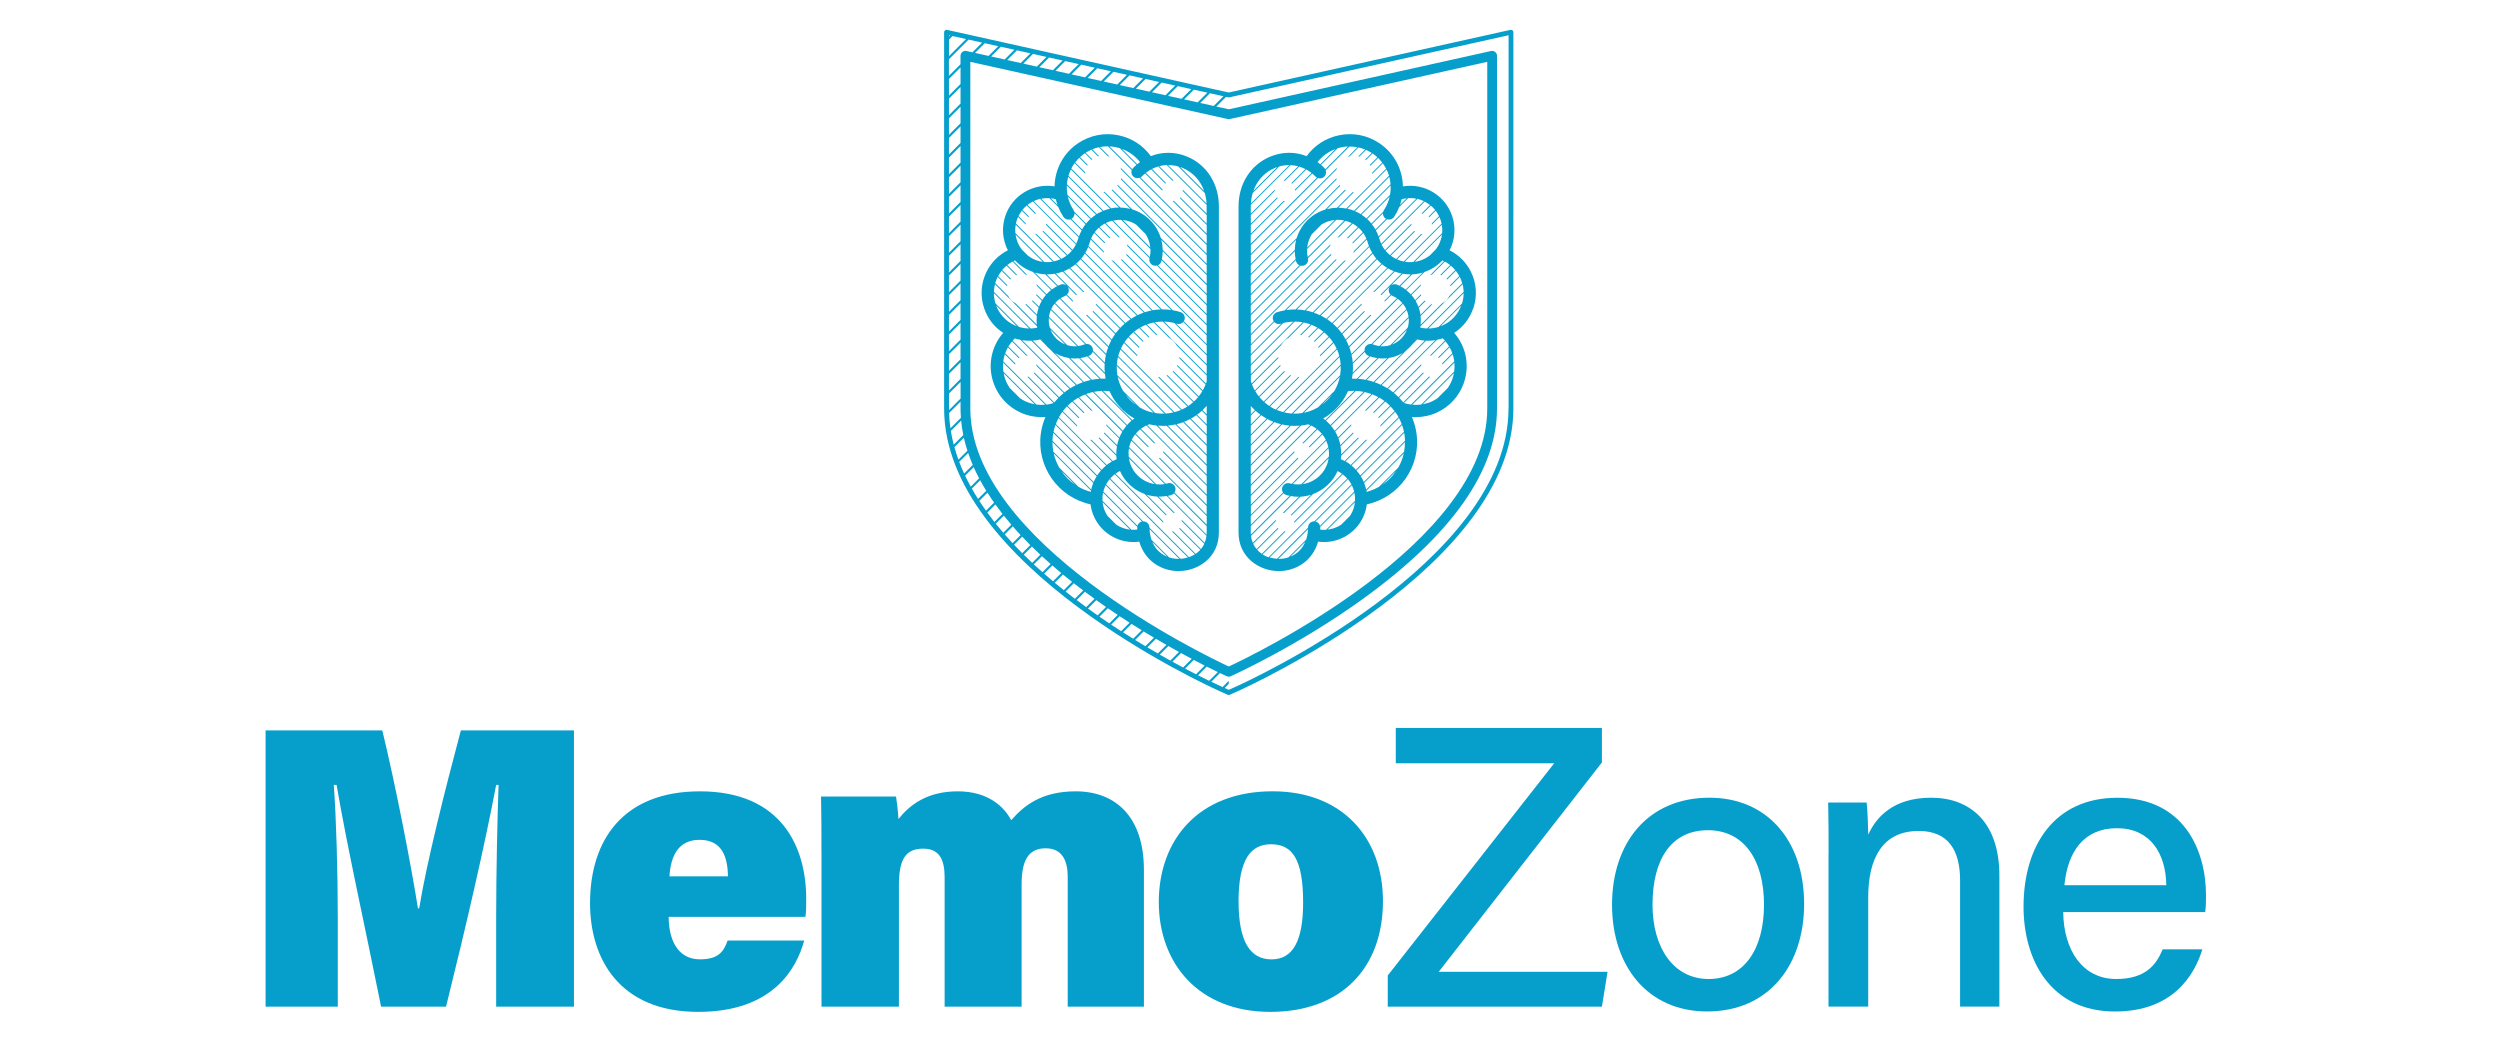 <?xml version="1.0" encoding="UTF-8"?>
<svg id="Camada_1" data-name="Camada 1" xmlns="http://www.w3.org/2000/svg" viewBox="0 0 600 250">
  <defs>
    <style>
      .cls-1 {
        fill: #069fcc;
      }
    </style>
  </defs>
  <g>
    <path class="cls-1" d="M362.99,7.28c-.14-.11-.32-.15-.49-.11l-67.6,15.03-67.6-15.03c-.17-.04-.35,0-.49.11-.14.11-.22.28-.22.46v90.31c0,37.78,63.52,66.66,66.22,67.87l1.85.83c.08.03.16.05.24.05s.16-.02.24-.05l1.85-.83c2.7-1.21,66.22-30.09,66.22-67.87V7.73c0-.18-.08-.35-.22-.46ZM294.65,28.57c.17.04.34.04.51,0l61.78-13.73v83.21c0,32.17-56.22,59.21-62.03,61.91-5.81-2.7-62.03-29.75-62.03-61.91V14.84l61.78,13.73ZM249.68,133.13l-1.95,1.95c-.68-.64-1.36-1.3-2.02-1.96l1.94-1.94c.66.65,1.33,1.3,2.03,1.95ZM250.06,133.49c.68.62,1.38,1.25,2.09,1.88l-1.96,1.96c-.7-.62-1.4-1.25-2.08-1.89l1.95-1.95ZM252.55,135.71c.7.61,1.41,1.22,2.15,1.83l-1.97,1.97c-.72-.61-1.43-1.21-2.14-1.84l1.96-1.96ZM255.1,137.88c.72.59,1.45,1.18,2.2,1.77l-1.98,1.99c-.73-.59-1.46-1.18-2.19-1.79l1.97-1.97ZM257.72,139.98c.74.58,1.48,1.15,2.25,1.73l-2,2c-.75-.57-1.49-1.15-2.23-1.74l1.98-1.99ZM260.39,142.03c.73.55,1.47,1.1,2.23,1.64.02.01.04.03.06.04l-2,2c-.76-.56-1.52-1.12-2.28-1.7l2-2ZM263.11,144.03c.78.56,1.56,1.11,2.33,1.65l-2.01,2.01c-.77-.54-1.55-1.09-2.32-1.65l2.01-2.01ZM265.88,145.98c.79.55,1.59,1.08,2.37,1.6l-2.02,2.03c-.78-.53-1.57-1.06-2.36-1.61l2.02-2.02ZM268.7,147.88c.81.53,1.61,1.05,2.41,1.57l-2.03,2.03c-.8-.51-1.6-1.04-2.4-1.57l2.03-2.03ZM271.56,149.73c.82.52,1.64,1.03,2.45,1.53l-2.04,2.04c-.8-.5-1.62-1.01-2.44-1.54l2.04-2.04ZM274.47,151.55c.84.51,1.67,1.01,2.48,1.49l-2.05,2.05c-.81-.49-1.64-.98-2.47-1.5l2.04-2.05ZM277.42,153.31c.86.51,1.7.99,2.52,1.46l-2.06,2.06c-.82-.47-1.66-.96-2.51-1.47l2.06-2.05ZM280.41,155.04c.88.5,1.73.98,2.55,1.43l-2.07,2.07c-.82-.45-1.67-.93-2.55-1.43l2.06-2.06ZM283.44,156.73c.9.49,1.77.96,2.58,1.39l-2.07,2.08c-.82-.44-1.68-.9-2.58-1.4l2.07-2.07ZM286.51,158.38c.95.5,1.82.95,2.62,1.36l-2.08,2.08c-.81-.41-1.69-.87-2.62-1.36l2.07-2.08ZM289.62,159.99c1.04.52,1.94.97,2.66,1.31l-2.09,2.09c-.77-.37-1.66-.82-2.66-1.32l2.08-2.08ZM227.76,98.04v-3.6l2.78-2.78v3.98l-2.77,2.77c0-.12,0-.24,0-.37ZM232.47,9.51l3.25.72-2.33,2.33-1.44-.32c-.35-.08-.71,0-.99.23-.27.22-.44.56-.44.91v2.04l-2.78,2.78v-3.98l4.71-4.71ZM227.76,13.48v-3.98l.85-.85,3.25.72-4.11,4.11ZM284.19,23.85l2.33-2.33,3.25.72-2.33,2.33-3.25-.72ZM283.58,23.72l-3.25-.72,2.33-2.33,3.25.72-2.33,2.33ZM279.72,22.86l-3.25-.72,2.33-2.33,3.25.72-2.33,2.33ZM275.86,22l-3.25-.72,2.33-2.33,3.25.72-2.33,2.33ZM272,21.14l-3.25-.72,2.33-2.33,3.25.72-2.33,2.33ZM268.14,20.28l-3.25-.72,2.33-2.33,3.25.72-2.33,2.33ZM264.28,19.43l-3.25-.72,2.33-2.33,3.25.72-2.33,2.33ZM260.42,18.57l-3.25-.72,2.33-2.33,3.25.72-2.33,2.33ZM256.56,17.71l-3.25-.72,2.33-2.33,3.25.72-2.33,2.33ZM252.7,16.85l-3.25-.72,2.33-2.33,3.25.72-2.33,2.33ZM248.84,15.99l-3.25-.72,2.33-2.33,3.25.72-2.33,2.33ZM244.98,15.13l-3.25-.72,2.33-2.33,3.25.72-2.33,2.33ZM241.12,14.27l-3.25-.72,2.33-2.33,3.25.72-2.33,2.33ZM237.26,13.42l-3.25-.72,2.33-2.33,3.25.72-2.33,2.33ZM230.53,16.17v3.98l-2.78,2.78v-3.98l2.78-2.78ZM230.53,20.88v3.98l-2.78,2.78v-3.98l2.78-2.78ZM230.53,25.6v3.98l-2.78,2.78v-3.98l2.78-2.78ZM230.53,30.32v3.98l-2.78,2.78v-3.98l2.78-2.78ZM230.53,35.04v3.98l-2.78,2.78v-3.98l2.78-2.78ZM230.53,39.76v3.98l-2.78,2.78v-3.98l2.78-2.78ZM230.53,44.48v3.98l-2.78,2.78v-3.98l2.78-2.78ZM230.53,49.2v3.98l-2.78,2.78v-3.98l2.78-2.78ZM230.53,53.92v3.97l-2.78,2.78v-3.98l2.78-2.78ZM230.53,58.63v3.98l-2.78,2.78v-3.98l2.78-2.78ZM230.53,63.35v3.98l-2.78,2.78v-3.98l2.78-2.78ZM230.53,68.07v3.98l-2.78,2.77v-3.98l2.78-2.78ZM230.53,72.79v3.98l-2.78,2.78v-3.98l2.78-2.78ZM230.53,77.51v3.98l-2.78,2.78v-3.98l2.78-2.78ZM230.53,82.23v3.98l-2.78,2.78v-3.98l2.78-2.78ZM230.53,86.95v3.98l-2.78,2.78v-3.98l2.78-2.77ZM230.53,96.38v1.66c0,.74.04,1.49.09,2.23l-2.52,2.52c-.17-1.21-.28-2.43-.32-3.66l2.75-2.75ZM230.67,100.96c.11,1.15.29,2.3.52,3.45l-2.3,2.3c-.28-1.09-.51-2.18-.69-3.29l2.47-2.47ZM231.32,105.04c.23,1.04.52,2.08.86,3.12l-2.16,2.16c-.36-.99-.68-2-.96-3.01l2.26-2.27ZM232.36,108.71c.32.96.69,1.92,1.1,2.87l-2.07,2.07c-.43-.93-.82-1.86-1.18-2.8l2.14-2.14ZM233.68,112.11c.4.89.83,1.78,1.3,2.68l-2,2.01c-.48-.87-.93-1.75-1.35-2.63l2.05-2.05ZM235.25,115.27c.45.84.93,1.68,1.45,2.52l-1.97,1.96c-.52-.82-1.02-1.65-1.49-2.49l2-2ZM236.99,118.24c.5.8,1.03,1.59,1.59,2.39l-1.94,1.94c-.56-.78-1.09-1.58-1.6-2.37l1.96-1.97ZM238.89,121.06c.54.76,1.11,1.52,1.7,2.28l-1.93,1.93c-.59-.75-1.16-1.5-1.71-2.26l1.94-1.94ZM240.92,123.75c.58.72,1.18,1.45,1.8,2.18l-1.93,1.93c-.62-.72-1.22-1.44-1.81-2.17l1.93-1.93ZM243.06,126.33c.6.7,1.24,1.39,1.89,2.09l-1.93,1.93c-.64-.69-1.27-1.38-1.89-2.09l1.93-1.93ZM288.05,24.71l2.33-2.33,3.25.72-2.33,2.33-3.25-.72ZM228,8.51l-.25.25v-.3l.25.05ZM243.38,130.73l1.93-1.93c.64.67,1.29,1.34,1.96,2.02l-1.94,1.94c-.66-.66-1.31-1.34-1.96-2.02ZM362.04,98.04c0,37.03-62.86,65.6-65.53,66.8l-1.61.72-.98-.44.98-.98v-.74l-1.49,1.49-.12-.06c-.27-.12-1.19-.54-2.59-1.21l2.09-2.09c1.03.49,1.61.75,1.64.77.15.07.32.1.48.1s.33-.03.48-.1c.16-.07,16.09-7.26,31.81-18.63,21.29-15.41,32.08-30.76,32.08-45.64V13.38c0-.36-.16-.69-.44-.91-.28-.22-.64-.31-.98-.23l-62.94,13.99-2.99-.66,2.33-2.33.53.12c.08.02.17.02.25,0l67.02-14.9v89.58Z"/>
    <g>
      <path class="cls-1" d="M353.59,74.03c.99-2.9.8-6.01-.55-8.76-1.11-2.28-2.91-4.08-5.14-5.2,1.29-2.52,1.53-5.4.66-8.1-1.63-5.08-6.75-8.09-11.86-7.24-.08-4.05-2.08-8-5.71-10.4-2.84-1.89-6.25-2.55-9.6-1.87-3.16.64-5.91,2.41-7.8,5.01-2.73-1.08-5.79-1.08-8.66.09-4.74,1.94-7.68,6.52-7.68,11.95v78.31c0,5.93,4.93,9.19,9.56,9.24.04,0,.08,0,.11,0,3.88,0,8.03-2.23,9.43-7.07.48.07.95.1,1.42.1,4.5,0,8.65-2.96,9.95-7.49.15-.52.25-1.04.32-1.56,7.76-1.65,13.04-9.07,11.92-17.05-.2-1.38-.58-2.69-1.1-3.92.31.02.62.04.93.04,1.74,0,3.47-.37,5.1-1.12,2.96-1.37,5.22-3.8,6.35-6.86,1.57-4.25.69-8.9-2.23-12.24,2.12-1.39,3.72-3.42,4.55-5.86ZM351.27,70.04l-8.79,8.79c-.54-.02-1.08-.08-1.61-.2.02-.11.03-.22.05-.33l10.1-10.1c.15.6.24,1.22.26,1.84ZM333.72,97.54c.34.35.67.73.97,1.12l-3.38,3.38h0c0,.11,0,.22-.02.33l3.54-3.54c.3.41.57.83.82,1.28l-11.47,11.47c-.39-.31-.81-.59-1.25-.84l5.2-5.2c-.11,0-.22.02-.33.02h0l-5.08,5.08c-.29-.16-.6-.31-.91-.44.04-.27.06-.54.07-.82l4.24-4.24c-.07-.04-.13-.08-.2-.12l-4.04,4.04c.01-.66-.04-1.31-.15-1.95l3.13-3.13c-.04-.06-.08-.13-.12-.19l-3.05,3.05c-.11-.56-.27-1.1-.46-1.63l3.06-3.06s0-.07,0-.11c0-.07,0-.14.01-.22l-3.16,3.16c-.2-.49-.43-.96-.69-1.4l8.93-8.93c.49.19.96.42,1.42.67l-3.22,3.22c.07,0,.14-.01.22-.01.04,0,.07,0,.11,0l3.11-3.11c.44.25.86.53,1.26.83l-2.73,2.73c.07.04.13.08.2.12l2.72-2.72c.39.3.76.63,1.11.98l-2.8,2.8c.04.06.08.13.12.2l2.84-2.84ZM312.31,116.22c-.66.07-1.35.06-2.03-.06l8.57-8.57c.11.66.14,1.34.07,2.02l-6.61,6.61ZM318.87,109.98c-.05.29-.1.58-.18.88-.81,2.89-3.23,4.89-6.01,5.32l6.2-6.2ZM318.25,100.97l7.15-7.15c.64.03,1.26.1,1.87.22l-7.97,7.97c-.33-.37-.68-.72-1.05-1.04ZM332.14,50.43c-.08.12-.13.25-.17.38l-2.84,2.84c-.31-.38-.64-.75-1.01-1.08l5.41-5.41c-.26,1.13-.71,2.24-1.39,3.27ZM332.67,52.52l-2.56,2.56c-.25-.44-.53-.86-.84-1.26l2.63-2.63c-.01.49.21.98.65,1.27.04.02.07.04.11.06ZM329.33,60.67l-14.27,14.27c-.54-.18-1.1-.32-1.66-.43l15.23-15.23c.2.48.44.95.7,1.39ZM329.45,60.87c.27.43.55.84.87,1.22l-13.55,13.55c-.48-.23-.98-.44-1.48-.61l14.15-14.15ZM330.48,62.25c.33.37.68.71,1.06,1.04l-13.21,13.21c-.43-.28-.88-.53-1.33-.76l13.49-13.49ZM331.7,63.43c.38.32.8.6,1.23.86l-13.22,13.22c-.38-.32-.78-.62-1.2-.9l13.19-13.19ZM333.13,64.41c.15.09.3.18.46.27.31.16.63.3.94.42l-4.96,4.96h.01c.1,0,.19,0,.29.01l4.89-4.89c.53.2,1.08.35,1.63.46l-5.04,5.04c.06.05.11.1.17.15l2.05-2.06c-.08.1-.14.21-.19.33-.23.57-.07,1.21.35,1.61l-1.44,1.44c.02.08.04.17.05.26l1.55-1.56c.09.06.18.12.29.16.39.16.75.35,1.08.57l-11.52,11.52c-.19-.5-.42-.98-.66-1.43l6.06-6.06c-.09-.01-.18-.03-.26-.05l-5.91,5.91c-.25-.45-.51-.88-.8-1.29l5.39-5.39c-.05-.05-.1-.11-.15-.17l-5.38,5.37c-.29-.4-.61-.79-.94-1.15l5.7-5.7c0-.09-.01-.19-.01-.29,0,0,0,0,0-.01l-5.84,5.84c-.34-.36-.69-.7-1.07-1.03l13.25-13.25ZM341.45,65.42l-4.08,4.08c-.4-.3-.83-.57-1.28-.81l2.84-2.84c.84-.04,1.69-.18,2.52-.42ZM339.52,62.84l6.55-6.55c-.12.84-.37,1.67-.77,2.45-.21.4-.45.78-.72,1.13l-1.47,1.47c-.69.52-1.46.93-2.31,1.21-.42.14-.85.23-1.28.29ZM340.16,81.47c.6.14,1.21.24,1.81.28l-10.59,10.59c-.48-.23-.98-.43-1.49-.61l7.78-7.78c.48-.39.92-.83,1.31-1.31l1.16-1.17ZM339.7,81.61c.04-.07.09-.14.13-.22.02,0,.04,0,.07.01l-.2.2ZM324.68,87.31l2.87-2.87c.13.41.42.76.85.93.08.03.16.05.23.08l-3.97,3.98c.06-.7.07-1.41.03-2.12ZM328.87,85.54c.55.19,1.12.33,1.69.41l-4.95,4.95c-.38-.02-.76-.03-1.14-.02.07-.36.12-.73.16-1.1l4.24-4.24ZM330.83,85.98c.34.04.68.06,1.02.06.36,0,.72-.03,1.09-.07l-5.18,5.18c-.61-.12-1.23-.2-1.85-.24l4.93-4.93ZM333.3,85.92c.73-.12,1.44-.31,2.14-.61.41-.17.79-.38,1.16-.6l-6.94,6.94c-.54-.18-1.09-.33-1.64-.45l5.28-5.28ZM334.14,82.66l3.53-3.52s-.01.03-.02.05c-.63,1.55-1.82,2.77-3.36,3.42-.05.02-.1.03-.15.06ZM337.84,78.66l-4.18,4.18c-.77.23-1.56.32-2.34.25l6.77-6.77c.06.77,0,1.56-.24,2.34ZM331.03,83.05c-.52-.07-1.04-.2-1.54-.4-.04-.02-.08-.02-.12-.03l8.23-8.23c.22.52.37,1.08.45,1.65l-7.02,7.02ZM329.12,82.56c-.64-.07-1.28.27-1.53.9-.09.24-.12.48-.09.72l-2.84,2.84c-.05-.6-.14-1.21-.28-1.81l12.32-12.32c.32.39.59.83.8,1.29l-8.39,8.39ZM324.32,84.95c-.08-.33-.17-.66-.27-.99-.07-.21-.14-.41-.21-.61l11.62-11.62c.41.29.78.62,1.1.99l-12.23,12.23ZM335.87,68.58c-.19-.09-.39-.19-.59-.27-.49-.2-1.03-.11-1.43.19l2.8-2.8c.59.1,1.18.15,1.78.15.05,0,.11,0,.16,0l-2.73,2.73ZM321.26,84.85c.06.19.12.39.17.58l-13.47,13.47c-.53-.14-1.06-.32-1.56-.53l14.5-14.5c.14.32.26.64.37.97ZM321.49,85.69c.14.6.23,1.21.27,1.82l-11.74,11.74c-.62-.04-1.23-.13-1.82-.27l13.29-13.29ZM321.77,87.81c.03.76-.02,1.51-.14,2.24l-9.07,9.07c-.75.13-1.5.18-2.24.15l11.46-11.46ZM321.56,90.44c-.25,1.2-.69,2.36-1.31,3.4l-3.92,3.92c-.69.4-1.43.74-2.22,1-.1.03-.2.06-.29.09-.17.01-.33.06-.48.13-.13.03-.26.05-.38.07l8.6-8.61ZM319.64,94.76c-.66.9-1.47,1.71-2.39,2.39l2.39-2.39ZM323.51,93.88c.53-.06,1.06-.08,1.58-.07l-7.01,7.01c-.17-.13-.34-.27-.51-.39,2.69-1.51,4.74-3.83,5.95-6.55ZM327.53,94.1c.55.12,1.09.28,1.62.48l-8.82,8.82c-.26-.42-.56-.83-.88-1.21l8.08-8.08ZM331.59,92.44l10.68-10.68c.16,0,.32.02.49.02.58,0,1.16-.05,1.73-.14l-11.54,11.54c-.44-.27-.89-.52-1.35-.74ZM346.57,62.69l-3.34,3.34c.15-.06.3-.1.45-.14l3.1-3.1c.45.24.87.52,1.26.83l-2.36,2.36c.08.03.15.06.23.09l2.3-2.3c.38.32.73.67,1.05,1.05l-2.1,2.1c.05.05.1.11.15.17l2.09-2.09c.31.39.59.81.83,1.26l-2.19,2.19c.02.08.05.17.06.25l2.24-2.23s.04.07.06.1c.22.45.39.92.53,1.4l-3.11,3.1c-.36.75-.97,1.36-1.72,1.72l-5.15,5.15c.08-.7.08-1.41,0-2.1l2.77-2.77c-.09-.02-.17-.04-.25-.06l-2.55,2.55c-.08-.58-.22-1.14-.41-1.69l1.6-1.6c-.06-.05-.11-.1-.17-.15l-1.52,1.52c-.18-.49-.41-.96-.67-1.42l1.35-1.35c-.03-.07-.06-.15-.08-.23l-1.38,1.38c-.26-.42-.56-.83-.89-1.21l2.17-2.17c.04-.16.08-.31.14-.45l-2.46,2.46c-.33-.36-.7-.7-1.09-1.01l4.36-4.36c1.66-.57,3.12-1.52,4.29-2.76.13.06.25.12.38.19ZM346.12,55.93l-6.96,6.96c-.67.06-1.35.04-2.02-.08l8.89-8.89c.12.67.15,1.34.09,2.01ZM343.22,49.19l-2.08,2.08s.03,0,.05,0c.08,0,.16.02.25.03l1.96-1.96c.38.32.72.67,1.04,1.06l-1.56,1.56c.05.05.1.11.15.17l1.54-1.55c.31.4.57.83.8,1.3l-1.74,1.74s.01.08.01.11c0,.07-.01.14-.02.21l1.85-1.85c.12.26.22.52.31.8.08.26.15.52.2.78l-9.1,9.1c-.54-.11-1.07-.29-1.58-.52l6.09-6.09c-.07,0-.14.02-.21.02-.04,0-.08,0-.11-.01l-5.98,5.98c-.05-.02-.11-.05-.16-.07-.41-.21-.78-.45-1.14-.72l5.79-5.79c-.06-.05-.11-.1-.17-.15l-5.81,5.81c-.39-.31-.74-.66-1.06-1.04l6.21-6.21c0-.08-.02-.16-.02-.25,0-.02,0-.03,0-.05l-6.33,6.33c-.31-.4-.59-.82-.82-1.28l10.34-10.34c.45.23.88.5,1.28.82ZM341.73,48.27l-10.23,10.23c-.14-.3-.27-.6-.37-.92-.05-.21-.12-.41-.19-.61l9.24-9.24c.54.13,1.06.31,1.55.54ZM336.4,47.81c.4-.11.8-.18,1.2-.22l-1.6,1.6c.16-.45.29-.91.4-1.38ZM334.59,52.05c.5-.76.91-1.55,1.23-2.36l2.14-2.14c.66-.04,1.32,0,1.96.13l-9.06,9.06c-.17-.5-.39-.98-.64-1.45l2.67-2.67c.16.05.32.08.48.08.47,0,.94-.23,1.22-.66ZM333.62,46.75l-5.67,5.67c-.37-.33-.77-.62-1.2-.9l7-7c.04.74,0,1.49-.14,2.23ZM333.74,44.22l-7.17,7.17s-.09-.06-.14-.09c-.4-.24-.82-.44-1.24-.62l8.24-8.24c.16.59.26,1.18.31,1.79ZM333.37,42.18l-8.4,8.4c-.52-.21-1.05-.38-1.59-.5l9.4-9.4c.24.49.44.99.59,1.5ZM321.99,35.33c.52-.11,1.04-.16,1.55-.18l-5.47,5.47c-.06-.12-.14-.23-.23-.32-.26-.26-.52-.51-.79-.74l3.97-3.97c.32-.1.64-.19.97-.25ZM320.54,35.75l-3.67,3.67c-.22-.18-.44-.36-.66-.52,1.13-1.44,2.62-2.52,4.33-3.14ZM306.05,40.27c.17-.07.34-.13.51-.19l-5.76,5.76c.9-2.54,2.74-4.55,5.25-5.57ZM300.66,46.31l6.36-6.36c.8-.23,1.62-.34,2.43-.33l-9.23,9.23c.05-.89.2-1.74.44-2.54ZM300.19,56.41l8.16-8.16c-.1,0-.19-.02-.29-.03l-7.87,7.87v-2.09l6.46-6.46c-.05-.05-.09-.12-.14-.17l-6.32,6.32v-2.09l5.75-5.75s0-.02,0-.03c0-.11.02-.21.03-.31l-5.78,5.78v-1.77c0-.11,0-.22,0-.34l9.55-9.55c.61.03,1.22.12,1.82.28l-3.5,3.5c.1-.01.21-.03.31-.03.01,0,.02,0,.03,0l3.41-3.4c.51.15,1.01.36,1.49.6l-3.37,3.37c.06.05.12.09.17.14l3.41-3.41c.44.24.86.51,1.26.83l-3.99,3.99c.01.09.03.19.03.29l4.13-4.13c.27.22.53.45.79.71.1.11.22.18.34.25l-15.9,15.9v-2.09ZM300.19,66.04l21.47-21.47c-.05-.06-.1-.12-.14-.17l-21.33,21.33v-2.09l20.61-20.61c-.03-.08-.05-.17-.06-.25l-20.54,20.55v-2.09l20.54-20.54c.04-.15.08-.3.14-.45l-20.68,20.68v-2.09l16.11-16.11c.51.18,1.1.07,1.51-.33.42-.41.54-1.01.35-1.53l5.7-5.7c.65,0,1.29.05,1.92.17l-2.31,2.31c.15-.05.3-.1.45-.14l2.11-2.12c.55.12,1.08.28,1.6.49l-1.63,1.63c.08.02.17.04.25.06l1.59-1.59c.47.21.93.45,1.37.73l-1.58,1.58c.06.05.12.09.17.14l1.61-1.6c.42.28.8.6,1.16.93l-1.82,1.82c.04.07.07.14.11.21l1.88-1.88c.36.35.69.72.99,1.11l-2.42,2.42c0,.1.01.2.01.3l2.54-2.54c.3.41.57.84.8,1.29l-9.56,9.56c-.62-.12-1.26-.19-1.9-.2l3.74-3.74c-.1,0-.2,0-.3-.01l-3.76,3.76c-.77.02-1.54.11-2.31.3-.04,0-.08.02-.12.03l4.54-4.54c-.07-.03-.14-.07-.21-.11l-4.77,4.77c-3.35,1.04-5.84,3.66-6.82,6.82l-11.02,11.02v-2.09ZM320.69,52.77c.65-.04,1.3.02,1.94.15l-8.78,8.78c-.14-.65-.19-1.3-.16-1.94l7-7ZM313.73,59.41c.12-1.15.51-2.25,1.12-3.21l2.3-2.3c.65-.41,1.37-.73,2.15-.92.34-.09.69-.14,1.04-.17l-6.61,6.61ZM300.19,68.45l10.9-10.9c-.21.79-.32,1.6-.34,2.43l-10.56,10.56v-2.09ZM300.19,70.86l10.56-10.56c0,.63.07,1.26.2,1.9l-10.76,10.76v-2.09ZM300.19,73.27l10.81-10.82c.02.08.03.15.05.23.11.46.43.8.83.98l-11.7,11.7v-2.09ZM300.19,80.49l19.33-19.33c-.04-.07-.07-.14-.11-.21l-19.22,19.22v-2.09l19.01-19.01c.03-.16.08-.31.14-.46l-19.15,19.16v-2.09l11.93-11.93c.12.03.23.05.36.05s.24-.01.36-.04c.78-.2,1.26-.99,1.07-1.78,0,0,0,0,0,0l8.99-8.99c.52.13,1.03.33,1.52.57l-3.46,3.46c.15-.06.3-.11.46-.14l3.21-3.21c.1.05.2.1.3.16.34.2.65.44.95.69l-2.57,2.57c.07.03.14.07.21.11l2.54-2.54c.37.33.71.7,1,1.09l-2.49,2.49c.04.07.08.13.11.2l2.51-2.51c.29.42.54.87.74,1.35l-3,3c-.03.15-.07.3-.12.44l3.22-3.22c.11.29.21.58.29.89,0,.02.01.03.01.05,0,.01,0,.03.01.05.06.2.14.39.22.58l-15.41,15.41c-.62-.11-1.25-.18-1.89-.2l11.8-11.81c-.14.05-.29.09-.44.12l-11.67,11.68c-.74-.01-1.49.03-2.24.15l12.07-12.07c-.07-.03-.14-.07-.2-.11l-12.24,12.24c-.62.11-1.24.26-1.86.45-.77.25-1.2,1.07-.95,1.84.04.12.1.24.17.34l-5.49,5.49v-2.09ZM300.19,82.9l5.62-5.62c.37.42.97.61,1.54.43.06-.02.12-.03.18-.05l-7.34,7.34v-2.09ZM300.19,85.31l7.78-7.78c.81-.21,1.63-.32,2.44-.34l-10.22,10.22v-2.09ZM300.19,87.72l10.54-10.54c.65,0,1.29.06,1.92.17l-12.46,12.46v-2.09ZM300.19,90.13l7.21-7.21c.45-.77,1.09-1.41,1.86-1.86l3.65-3.65c.56.11,1.1.27,1.63.46l-2.52,2.52c.1,0,.2,0,.3.02l2.45-2.45c.49.19.96.42,1.42.68l-2.24,2.24c.07.03.14.07.21.1l2.22-2.22c.43.26.85.54,1.24.86l-2.26,2.26c.05.05.1.11.15.17l2.28-2.28c.38.32.74.66,1.07,1.02l-2.51,2.51c.03.07.07.14.1.21l2.56-2.56c.33.37.63.77.91,1.18l-3.09,3.09c0,.08.01.16.01.24,0,.02,0,.05,0,.07l3.21-3.21c.28.43.52.88.73,1.36l-14.62,14.62c-.47-.21-.92-.46-1.35-.74l7.05-7.05s-.05,0-.07,0c-.08,0-.16,0-.23-.01l-6.93,6.93c-.41-.28-.81-.58-1.18-.91l6.4-6.4c-.07-.03-.14-.07-.21-.1l-6.35,6.35c-.36-.33-.71-.68-1.03-1.06l6.13-6.13c-.06-.05-.11-.1-.17-.15l-6.1,6.1c-.31-.39-.6-.81-.85-1.24l6.07-6.07c-.04-.07-.07-.14-.1-.21l-6.09,6.09c-.26-.45-.48-.93-.67-1.42l6.3-6.3c0-.1-.01-.2-.02-.3l-6.37,6.36c-.05-.15-.11-.29-.16-.43,0-.01-.01-.03-.02-.04v-1.44ZM300.19,97.42c.31.36.65.7,1,1.03l-1,1v-2.03ZM300.19,99.76l1.16-1.16c.37.33.76.64,1.16.93l-2.32,2.32v-2.09ZM300.19,102.17l2.5-2.51c.42.29.85.56,1.29.81l-3.79,3.79v-2.09ZM300.19,104.58l4-4c.46.25.94.47,1.43.66l-5.43,5.43v-2.09ZM300.19,106.98l5.66-5.66c.52.2,1.06.36,1.6.49l-7.26,7.26v-2.09ZM300.19,109.39l7.51-7.52c.6.13,1.2.22,1.81.28l-9.33,9.33v-2.09ZM300.19,111.8l9.62-9.62c.31.02.62.03.93.03.39,0,.79-.02,1.19-.06l-11.74,11.74v-2.09ZM300.19,114.21l12.08-12.08c.56-.06,1.12-.16,1.68-.29.17.06.34.13.5.2l-14.27,14.27v-2.09ZM300.19,121.43l11.44-11.44c-.07-.04-.14-.07-.2-.12l-11.24,11.25v-2.09l10.46-10.46c-.01-.09-.03-.18-.03-.27,0,0,0-.01,0-.02l-10.43,10.43v-2.09l14.49-14.49c.47.22.9.49,1.31.79l-3.45,3.45s.01,0,.02,0c.09,0,.18.01.27.03l3.34-3.34c.39.31.74.66,1.06,1.03l-3.09,3.1c.05.06.08.13.12.2l3.12-3.12c.31.4.58.83.81,1.28l-17.98,17.98v-2.09ZM300.19,123.84l18.08-18.08c.23.5.41,1.02.53,1.57l-8.78,8.78c-.16-.03-.32-.06-.48-.11-.78-.22-1.59.24-1.81,1.02-.12.42-.03.85.19,1.19l-7.73,7.73v-2.09ZM300.19,127.82v-1.57l7.86-7.87c.18.2.41.36.69.43.26.07.52.13.78.18l-9.31,9.31c-.01-.16-.02-.33-.02-.5ZM303.04,133.04l5.53-5.54c-.06,0-.12.02-.19.02-.05,0-.09-.01-.13-.01l-5.41,5.41c-.41-.27-.79-.6-1.12-.97l5.08-5.08c-.05-.05-.1-.12-.14-.17l-5.08,5.08c-.32-.38-.6-.8-.82-1.27l5.41-5.41c.01-.13.03-.26.06-.38l-5.56,5.56c-.21-.51-.36-1.06-.43-1.66l9.56-9.56c.58.1,1.16.16,1.74.16.07,0,.14,0,.21,0l-3.93,3.93c.12-.03.25-.05.38-.06l3.88-3.88c.88-.05,1.73-.2,2.55-.46l-4.83,4.83c.06.05.12.09.17.14l5.14-5.14c2.57-.95,4.74-2.9,5.9-5.51.38.18.74.4,1.07.64l-11.47,11.47s.01.09.01.13c0,.06-.01.12-.02.19l11.65-11.65c.4.3.76.64,1.09,1.01l-18.89,18.89c-.5-.17-.97-.4-1.42-.68ZM309.71,133.59l3.55-3.55c-.76,1.83-2.08,2.95-3.55,3.55ZM313.44,129.55l-4.22,4.22c-.75.24-1.53.36-2.27.36-.03,0-.06,0-.08,0-.03,0-.06,0-.08,0l7.14-7.14c-.06.97-.22,1.82-.47,2.57ZM315.44,125.12c-.82-.02-1.48.62-1.5,1.43,0,.03,0,.06,0,.09l-7.46,7.46c-.6-.04-1.2-.15-1.77-.32l18.79-18.79c.32.39.6.81.84,1.25l-8.88,8.88h-.02ZM315.73,125.16l8.71-8.7c.24.49.43,1,.56,1.53l-8.2,8.2c-.15-.51-.55-.9-1.07-1.02ZM324.93,121.79c-.21.74-.53,1.41-.93,2.02l-2.14,2.14c-.97.63-2.09,1.03-3.26,1.16l6.57-6.57c-.04.42-.12.84-.24,1.25ZM325.2,120.2l-6.95,6.95c-.46.03-.93.02-1.4-.05,0-.16.02-.32.02-.48,0-.06,0-.12-.01-.18l8.2-8.2c.13.63.18,1.29.14,1.95ZM324.34,111.73l11.41-11.41c.25.46.46.94.65,1.44l-10.98,10.98c-.33-.37-.69-.7-1.08-1.02ZM325.57,112.91l10.92-10.92c.19.53.34,1.08.46,1.64l-10.48,10.48c-.27-.42-.57-.82-.9-1.19ZM326.59,114.3l10.41-10.41c.03.17.06.34.09.51.06.46.1.93.11,1.38l-9.89,9.89c-.2-.48-.44-.94-.72-1.38ZM331.81,116.31l3.25-3.25c-.87,1.27-1.97,2.38-3.25,3.25ZM335.58,112.22l-4.61,4.61c-.92.52-1.91.93-2.96,1.21-.02-.1-.04-.19-.06-.28l8.96-8.96c-.27,1.21-.72,2.36-1.33,3.42ZM336.99,108.4l-9.1,9.1c-.12-.55-.29-1.08-.5-1.6l9.8-9.8c0,.78-.07,1.55-.21,2.3ZM338.66,97.1c-.58-.07-1.15-.2-1.71-.39l6.28-6.28c-.09-.01-.17-.03-.26-.06l-6.2,6.2c-.31-.39-.64-.76-.98-1.11l5.9-5.9c-.05-.06-.09-.11-.14-.18l-5.92,5.92c-.35-.35-.72-.68-1.1-.99l6.55-6.55c0-.12.02-.24.04-.36l-6.76,6.76c-.39-.31-.8-.6-1.22-.87l11.75-11.75c.46-.09.92-.2,1.37-.34.18.17.35.36.52.54l-3.62,3.62c.11-.02.23-.04.35-.04l3.4-3.4c.33.39.62.79.87,1.22l-2.66,2.66c.06.04.12.09.18.14l2.6-2.6c.26.46.48.95.65,1.44l-2.44,2.44c.02.08.04.17.06.26l2.47-2.47c.18.56.31,1.13.38,1.71l-10.36,10.36ZM348.51,91.11c-.26.71-.61,1.37-1.02,1.98l-2.48,2.48c-.42.28-.85.54-1.32.76-.72.33-1.46.55-2.22.69l7.47-7.47c-.1.53-.23,1.05-.43,1.56ZM349.05,87.03c.07.71.05,1.42-.05,2.14l-7.92,7.92c-.71.1-1.42.11-2.13.04l10.1-10.1ZM346.49,77.97c-.25.12-.5.23-.76.32l4.98-4.98c-.77,2.05-2.26,3.7-4.23,4.66ZM345.26,78.46c-.81.25-1.64.37-2.47.38l8.48-8.48c0,.83-.13,1.67-.39,2.48l-5.63,5.63Z"/>
      <path class="cls-1" d="M284.86,37.56c-2.87-1.17-5.93-1.17-8.66-.09-1.88-2.6-4.63-4.37-7.8-5.01-3.34-.68-6.75-.01-9.6,1.87-3.63,2.4-5.62,6.35-5.71,10.4-5.11-.85-10.23,2.16-11.86,7.24-.87,2.7-.63,5.58.66,8.1-2.23,1.12-4.02,2.92-5.14,5.2-1.34,2.75-1.54,5.86-.54,8.76.83,2.44,2.43,4.47,4.55,5.86-2.91,3.34-3.8,7.99-2.23,12.24,1.13,3.06,3.39,5.49,6.35,6.86,1.63.75,3.36,1.12,5.1,1.12.31,0,.62-.01.93-.04-.53,1.22-.91,2.53-1.1,3.92-1.12,7.97,4.16,15.39,11.92,17.05.07.52.17,1.04.32,1.56,1.3,4.53,5.46,7.49,9.95,7.49.47,0,.95-.03,1.42-.1,1.41,4.84,5.55,7.07,9.44,7.07.04,0,.07,0,.11,0,4.64-.05,9.56-3.31,9.56-9.24V49.51c0-5.43-2.94-10.01-7.68-11.95ZM283.75,40.27c2.5,1.02,4.34,3.03,5.25,5.57l-5.76-5.76c.17.06.35.12.52.19ZM282.78,39.95l6.36,6.36c.24.8.4,1.65.44,2.54l-9.23-9.23c.81,0,1.62.1,2.42.33ZM273.6,38.9c-.23.16-.45.34-.66.52l-3.67-3.67c1.71.63,3.2,1.7,4.33,3.14ZM267.82,35.33c.33.07.65.15.97.25l3.97,3.97c-.27.23-.54.48-.79.74-.1.1-.17.21-.23.32l-5.47-5.47c.52.02,1.04.07,1.55.18ZM257.02,40.68l9.4,9.4c-.54.12-1.07.29-1.59.5l-8.4-8.4c.15-.52.35-1.02.59-1.5ZM256.37,42.43l8.24,8.24c-.42.18-.84.38-1.24.62-.05.03-.09.06-.14.09l-7.17-7.17c.05-.6.15-1.2.31-1.78ZM256.04,44.52l7,7c-.42.27-.82.57-1.19.9l-5.67-5.67c-.13-.74-.17-1.49-.14-2.23ZM270.89,109.62c-.07-.69-.05-1.36.07-2.02l8.57,8.57c-.68.12-1.37.13-2.03.06l-6.6-6.61ZM277.13,116.18c-2.78-.43-5.2-2.44-6.01-5.32-.08-.29-.14-.58-.18-.88l6.2,6.2ZM270.5,102.01l-7.97-7.97c.61-.12,1.24-.2,1.87-.22l7.15,7.15c-.38.32-.73.67-1.05,1.04ZM265.52,102.05s0,.07,0,.11l3.06,3.06c-.2.53-.35,1.07-.47,1.63l-3.05-3.05c-.04.07-.08.13-.12.2l3.12,3.12c-.11.64-.16,1.29-.15,1.95l-4.04-4.04c-.06.04-.13.08-.2.12l4.24,4.24c.01.27.04.55.07.82-.31.13-.61.28-.91.44l-5.08-5.08h0c-.11,0-.22,0-.33-.02l5.2,5.2c-.44.25-.86.53-1.25.84l-11.47-11.47c.25-.44.52-.87.82-1.28l3.53,3.54c0-.11-.02-.22-.02-.33h0l-3.38-3.38c.3-.39.62-.77.97-1.12l2.84,2.84c.04-.07.08-.13.12-.2l-2.8-2.8c.35-.35.72-.68,1.11-.98l2.72,2.72c.06-.04.13-.08.2-.12l-2.73-2.73c.4-.3.82-.58,1.26-.83l3.11,3.11s.07,0,.11,0c.07,0,.14,0,.22.01l-3.22-3.22c.46-.25.93-.48,1.42-.67l8.93,8.93c-.27.45-.5.92-.69,1.4l-3.15-3.16c0,.07,0,.14,0,.22ZM250.81,82.63c.39.49.83.92,1.32,1.32l7.78,7.78c-.51.18-1,.38-1.48.61l-10.59-10.59c.61-.04,1.21-.14,1.81-.28l1.16,1.16ZM249.9,81.41s.04,0,.07-.01c.04.07.09.14.13.22l-.2-.2ZM250.87,65.84l2.84,2.84c-.46.24-.88.51-1.29.81l-4.07-4.08c.83.25,1.67.39,2.52.42ZM246.7,61.35l-1.47-1.47c-.27-.35-.51-.73-.72-1.13-.4-.78-.65-1.61-.77-2.45l6.55,6.55c-.43-.06-.86-.15-1.28-.29-.84-.27-1.62-.68-2.3-1.21ZM253.93,68.58l-2.73-2.73c.06,0,.11,0,.16,0,.6,0,1.19-.05,1.78-.15l2.8,2.8c-.4-.3-.93-.39-1.43-.19-.2.08-.4.17-.59.27ZM265.97,83.34c-.08.2-.15.41-.22.61-.11.33-.19.66-.28.99l-12.23-12.23c.32-.37.69-.7,1.1-.99l11.62,11.62ZM253.1,72.89l12.32,12.32c-.13.6-.23,1.21-.28,1.81l-2.84-2.84c.03-.23,0-.48-.09-.72-.25-.63-.89-.97-1.53-.9l-8.39-8.39c.22-.46.48-.89.8-1.29ZM254.36,85.31c.69.29,1.41.49,2.14.61l5.28,5.28c-.56.12-1.11.27-1.65.45l-6.94-6.94c.37.22.76.43,1.16.6ZM252.15,79.19s-.01-.03-.02-.05l3.52,3.52s-.1-.03-.15-.06c-1.54-.65-2.73-1.87-3.36-3.42ZM256.87,85.97c.36.04.72.07,1.09.07.34,0,.68-.03,1.02-.06l4.93,4.93c-.63.04-1.25.12-1.85.24l-5.18-5.18ZM259.25,85.94c.57-.08,1.13-.22,1.69-.41l4.24,4.24c.04.37.09.74.16,1.1-.38-.01-.76,0-1.14.02l-4.95-4.95ZM265.14,89.43l-3.97-3.98c.08-.03.16-.05.23-.08.43-.17.72-.52.85-.93l2.87,2.87c-.05.71-.04,1.42.03,2.12ZM260.43,82.62s-.08.02-.12.03c-.5.2-1.02.33-1.54.4l-7.02-7.02c.07-.57.22-1.12.45-1.65l8.23,8.23ZM258.49,83.09c-.79.07-1.58-.02-2.34-.25l-4.18-4.18c-.24-.78-.31-1.57-.24-2.34l6.77,6.77ZM258.21,92.44c-.46.23-.91.47-1.35.74l-11.55-11.54c.57.09,1.15.14,1.73.14.16,0,.32,0,.48-.02l10.68,10.68ZM260.66,94.57c.53-.19,1.07-.35,1.62-.48l8.08,8.08c-.32.38-.62.79-.88,1.21l-8.82-8.82ZM264.71,93.81c.52,0,1.05.01,1.58.07,1.21,2.72,3.26,5.05,5.95,6.55-.18.12-.35.26-.51.39l-7.01-7.01ZM270.17,94.76l2.39,2.39c-.92-.67-1.73-1.48-2.39-2.39ZM269.56,93.84c-.62-1.05-1.06-2.2-1.31-3.4l8.6,8.61c-.13-.03-.26-.04-.38-.07-.15-.07-.31-.11-.48-.13-.1-.03-.2-.06-.29-.09-.79-.25-1.53-.59-2.22-1l-3.92-3.92ZM268.17,90.05c-.12-.73-.17-1.48-.15-2.24l11.46,11.46c-.74.03-1.49-.02-2.24-.15l-9.07-9.07ZM268.04,87.51c.04-.6.13-1.21.28-1.82l13.29,13.29c-.6.14-1.21.23-1.83.27l-11.74-11.74ZM268.38,85.44c.05-.2.11-.39.17-.58.11-.33.23-.66.37-.97l14.5,14.5c-.51.22-1.03.39-1.56.53l-13.48-13.47ZM268.85,78.69l-5.84-5.84s0,0,0,.01c0,.1,0,.19-.01.29l5.7,5.7c-.33.36-.65.75-.94,1.15l-5.38-5.37c-.05.06-.1.11-.15.17l5.39,5.39c-.29.41-.56.84-.8,1.29l-5.91-5.91c-.09.02-.17.04-.26.05l6.06,6.06c-.24.46-.47.94-.66,1.43l-11.52-11.52c.34-.22.7-.41,1.08-.57.1-.04.2-.1.29-.16l1.56,1.56c.01-.09.03-.18.05-.26l-1.44-1.44c.42-.4.58-1.03.35-1.61-.05-.12-.12-.23-.2-.33l2.06,2.06c.05-.05.11-.1.17-.15l-5.04-5.04c.55-.11,1.1-.26,1.63-.46l4.89,4.89c.09,0,.19-.01.29-.01h.01l-4.96-4.96c.32-.13.63-.27.94-.42.16-.08.31-.18.46-.27l13.25,13.25c-.37.32-.73.66-1.07,1.03ZM256.87,64.3c.43-.26.84-.55,1.23-.86l13.19,13.19c-.41.27-.81.58-1.2.9l-13.22-13.22ZM258.27,63.29c.38-.32.73-.67,1.06-1.04l13.49,13.49c-.46.23-.9.48-1.33.76l-13.21-13.21ZM259.48,62.09c.32-.38.61-.79.87-1.22l14.15,14.15c-.5.18-1,.38-1.48.61l-13.55-13.55ZM259.69,55.08l-2.56-2.56s.08-.04.11-.06c.44-.29.67-.78.65-1.27l2.63,2.63c-.31.4-.59.82-.83,1.26ZM260.47,60.67c.26-.45.5-.91.7-1.39l15.23,15.23c-.56.11-1.12.26-1.66.43l-14.27-14.27ZM260.67,53.65l-2.84-2.84c-.04-.13-.09-.26-.17-.38-.68-1.03-1.13-2.14-1.39-3.27l5.41,5.41c-.37.33-.7.7-1.01,1.08ZM253.4,47.81c.11.46.24.92.4,1.38l-1.6-1.6c.4.04.8.11,1.21.22ZM251.85,47.55l2.14,2.14c.32.81.73,1.6,1.23,2.36.28.42.75.66,1.22.66.16,0,.32-.03.48-.08l2.67,2.67c-.25.47-.47.95-.64,1.45l-9.06-9.06c.64-.13,1.3-.17,1.96-.13ZM249.62,47.73l9.24,9.24c-.07.2-.14.4-.19.61-.1.32-.23.62-.37.92l-10.23-10.23c.49-.23,1.01-.42,1.55-.54ZM244.02,52.87c.09-.27.19-.54.31-.8l1.86,1.85c0-.07-.02-.14-.02-.21,0-.04.01-.08.01-.11l-1.74-1.74c.23-.46.49-.9.8-1.3l1.55,1.55c.05-.06.1-.11.15-.17l-1.56-1.56c.31-.39.66-.74,1.04-1.05l1.96,1.96c.08,0,.16-.03.25-.03.02,0,.03,0,.05,0l-2.08-2.08c.4-.31.83-.59,1.28-.82l10.34,10.34c-.23.45-.5.88-.82,1.28l-6.33-6.33s0,.03,0,.05c0,.08-.02.16-.03.25l6.21,6.21c-.32.38-.67.72-1.06,1.04l-5.81-5.81c-.05.05-.11.1-.16.15l5.79,5.79c-.36.27-.73.52-1.14.72-.05.03-.11.05-.16.07l-5.98-5.98s-.07.01-.11.01c-.07,0-.14-.02-.21-.02l6.09,6.09c-.51.23-1.04.4-1.58.52l-9.1-9.1c.05-.26.12-.52.2-.78ZM243.77,53.92l8.89,8.89c-.67.11-1.34.14-2.02.08l-6.96-6.96c-.06-.67-.03-1.34.09-2.01ZM239.39,66.56s.04-.07.06-.1l2.24,2.23c.02-.09.04-.17.06-.25l-2.19-2.19c.24-.45.52-.87.83-1.26l2.09,2.09c.05-.06.1-.11.15-.17l-2.11-2.1c.32-.38.67-.73,1.05-1.05l2.3,2.3c.08-.03.15-.06.23-.09l-2.36-2.36c.4-.31.82-.59,1.27-.83l3.1,3.1c.16.04.31.08.45.14l-3.34-3.34c.12-.06.25-.13.38-.19,1.17,1.25,2.63,2.19,4.29,2.76l4.36,4.36c-.39.31-.75.65-1.08,1.01l-2.46-2.46c.06.15.1.3.14.45l2.18,2.17c-.33.38-.63.78-.89,1.21l-1.38-1.38c-.03.08-.05.15-.08.23l1.35,1.35c-.26.45-.49.93-.67,1.42l-1.52-1.52c-.05.05-.11.1-.16.15l1.6,1.6c-.19.55-.32,1.11-.41,1.69l-2.55-2.55c-.08.02-.17.05-.25.06l2.77,2.77c-.08.69-.08,1.39,0,2.1l-5.15-5.15c-.75-.36-1.36-.97-1.72-1.72l-3.11-3.1c.14-.48.31-.94.53-1.4ZM238.79,68.21l10.1,10.1c.02.11.03.22.05.33-.53.12-1.07.19-1.61.2l-8.79-8.79c.02-.62.1-1.23.26-1.84ZM238.53,70.35l8.48,8.48c-.84,0-1.67-.13-2.47-.38l-5.62-5.62c-.25-.81-.38-1.65-.39-2.48ZM239.08,73.31l4.98,4.98c-.26-.09-.51-.2-.76-.32-1.97-.96-3.46-2.61-4.23-4.66ZM246.12,96.33c-.47-.22-.9-.47-1.32-.75l-2.48-2.48c-.41-.61-.76-1.27-1.02-1.98-.19-.51-.33-1.04-.43-1.56l7.47,7.47c-.76-.14-1.5-.37-2.22-.69ZM248.72,97.09l-7.92-7.92c-.1-.72-.11-1.44-.05-2.14l10.1,10.1c-.71.07-1.43.06-2.13-.04ZM240.78,86.74c.07-.58.2-1.16.38-1.71l2.47,2.47c.01-.09.03-.17.06-.26l-2.44-2.44c.18-.49.39-.98.65-1.44l2.6,2.6c.06-.05.12-.09.18-.14l-2.66-2.66c.25-.43.55-.83.87-1.22l3.4,3.4c.12,0,.24.02.36.04l-3.62-3.62c.17-.19.34-.37.52-.54.45.15.91.26,1.37.34l11.75,11.75c-.42.27-.83.56-1.22.87l-6.76-6.76c.02.11.04.24.04.36l6.55,6.55c-.38.31-.75.64-1.1.99l-5.92-5.92c-.04.06-.09.12-.14.18l5.9,5.9c-.34.35-.67.72-.98,1.11l-6.2-6.2c-.09.02-.17.04-.26.06l6.28,6.28c-.56.18-1.13.31-1.71.38l-10.36-10.36ZM254.74,113.06l3.25,3.25c-1.28-.87-2.38-1.98-3.25-3.25ZM261.79,118.04c-1.05-.28-2.05-.69-2.96-1.21l-4.61-4.61c-.61-1.06-1.06-2.21-1.33-3.42l8.96,8.96c-.02.1-.04.19-.06.28ZM261.9,117.5l-9.1-9.1c-.14-.75-.21-1.52-.21-2.3l9.8,9.8c-.21.52-.38,1.05-.5,1.6ZM262.49,115.68l-9.89-9.89c.01-.46.05-.92.11-1.38.02-.17.05-.34.08-.51l10.41,10.41c-.27.44-.51.9-.72,1.38ZM263.33,114.11l-10.48-10.48c.11-.56.27-1.11.46-1.64l10.92,10.92c-.33.38-.63.78-.9,1.19ZM264.38,112.75l-10.98-10.98c.19-.5.41-.98.65-1.44l11.41,11.41c-.38.31-.74.65-1.08,1.02ZM267.94,125.95l-2.14-2.14c-.4-.61-.72-1.28-.93-2.02-.12-.42-.2-.83-.24-1.25l6.57,6.57c-1.17-.13-2.29-.53-3.26-1.16ZM271.55,127.14l-6.95-6.95c-.04-.66,0-1.32.14-1.95l8.2,8.2c0,.06-.02.11-.01.17,0,.16.01.32.02.48-.47.06-.94.07-1.4.05ZM273,126.18l-8.2-8.2c.13-.53.32-1.04.56-1.53l8.71,8.7c-.52.12-.93.52-1.07,1.02ZM276.55,130.04l3.54,3.55c-1.46-.6-2.78-1.72-3.54-3.55ZM282.95,134.13s-.06,0-.09,0c-.75,0-1.52-.12-2.28-.36l-4.22-4.22c-.25-.75-.42-1.6-.47-2.57l7.14,7.14s-.06,0-.08,0ZM283.33,134.11l-7.46-7.46s0-.06,0-.09c-.02-.81-.68-1.45-1.5-1.43h-.02l-8.88-8.88c.24-.44.52-.86.84-1.25l18.79,18.79c-.57.18-1.17.28-1.77.32ZM289.13,130.28l-5.56-5.56c.03.12.05.25.06.38l5.41,5.41c-.22.47-.5.89-.82,1.27l-5.08-5.08c-.05.06-.09.12-.14.17l5.08,5.08c-.33.37-.71.69-1.12.97l-5.41-5.41s-.08.01-.13.01c-.06,0-.13-.01-.19-.02l5.54,5.54c-.44.28-.92.51-1.42.68l-18.89-18.89c.33-.37.69-.71,1.09-1.01l11.65,11.65c0-.06-.02-.12-.02-.19,0-.05.01-.09.01-.13l-11.47-11.47c.33-.24.69-.45,1.07-.64,1.16,2.62,3.33,4.57,5.9,5.51l5.14,5.14c.05-.05.11-.1.17-.14l-4.83-4.83c.82.26,1.68.41,2.55.46l3.88,3.88c.13.01.26.03.38.06l-3.93-3.93c.07,0,.14,0,.21,0,.58,0,1.16-.06,1.74-.16l9.56,9.56c-.07.6-.22,1.16-.43,1.66ZM289.61,127.82c0,.17-.01.34-.03.5l-9.31-9.31c.26-.05.52-.11.78-.18.28-.08.51-.23.69-.43l7.86,7.87v1.57ZM289.61,125.93l-7.73-7.73c.22-.34.31-.77.19-1.19-.22-.78-1.03-1.24-1.81-1.02-.16.04-.32.08-.48.11l-8.78-8.78c.12-.54.3-1.07.53-1.57l18.08,18.08v2.09ZM289.61,118.71l-10.43-10.43s0,.01,0,.02c0,.09-.01.18-.03.27l10.46,10.46v2.09l-11.25-11.25c-.06.04-.13.08-.2.12l11.44,11.44v2.09l-17.98-17.98c.23-.45.49-.89.81-1.29l3.12,3.12c.04-.07.07-.13.12-.2l-3.09-3.1c.32-.38.67-.72,1.06-1.03l3.34,3.34c.09-.01.18-.03.27-.03,0,0,.01,0,.02,0l-3.45-3.45c.4-.3.84-.57,1.31-.79l14.49,14.49v2.09ZM289.61,116.3l-14.27-14.27c.17-.07.33-.14.5-.2.56.13,1.12.23,1.69.29l12.08,12.08v2.09ZM289.61,113.89l-11.74-11.74c.4.03.79.06,1.19.06.31,0,.62-.01.93-.03l9.62,9.62v2.09ZM289.61,111.48l-9.33-9.33c.61-.06,1.22-.15,1.81-.28l7.51,7.52v2.09ZM289.61,109.08l-7.26-7.26c.54-.13,1.08-.3,1.6-.49l5.66,5.66v2.09ZM289.61,106.67l-5.43-5.43c.49-.19.97-.42,1.43-.66l4,4v2.09ZM289.61,104.26l-3.79-3.79c.44-.24.87-.51,1.29-.81l2.51,2.51v2.09ZM289.61,101.85l-2.32-2.32c.4-.29.79-.6,1.16-.93l1.16,1.16v2.09ZM289.61,99.44l-1-1c.35-.33.68-.67,1-1.03v2.03ZM289.61,91.57s-.01.02-.02.04c-.05.15-.11.29-.16.43l-6.37-6.36c0,.1,0,.2-.02.3l6.3,6.3c-.2.49-.42.97-.67,1.42l-6.09-6.09c-.03.07-.07.14-.1.21l6.07,6.07c-.26.43-.54.85-.85,1.24l-6.1-6.1c-.05.05-.11.1-.17.15l6.13,6.13c-.32.38-.67.73-1.03,1.06l-6.35-6.35c-.07.04-.14.07-.21.1l6.4,6.4c-.38.33-.77.63-1.18.91l-6.93-6.93c-.08,0-.16.01-.24.01-.02,0-.05,0-.07,0l7.04,7.05c-.44.27-.88.53-1.35.74l-14.62-14.62c.21-.47.46-.93.73-1.36l3.21,3.21s0-.05,0-.07c0-.08,0-.16.01-.24l-3.09-3.09c.28-.42.58-.81.91-1.18l2.56,2.56c.03-.07.07-.14.1-.22l-2.51-2.51c.33-.37.69-.7,1.07-1.02l2.28,2.28c.05-.06.1-.11.15-.17l-2.26-2.26c.39-.31.81-.6,1.24-.86l2.22,2.22c.07-.03.14-.07.21-.1l-2.24-2.24c.45-.26.93-.48,1.42-.68l2.45,2.45c.1-.01.2-.01.3-.02l-2.52-2.52c.53-.19,1.07-.35,1.63-.46l3.65,3.65c.77.44,1.41,1.09,1.86,1.86l7.21,7.21v1.44ZM289.61,89.81l-12.46-12.46c.63-.11,1.27-.17,1.92-.17l10.54,10.54v2.09ZM289.61,87.4l-10.22-10.22c.81.02,1.63.13,2.44.34l7.78,7.78v2.09ZM289.61,84.99l-7.34-7.34c.06.02.12.03.17.05.57.18,1.17,0,1.55-.43l5.62,5.62v2.09ZM289.61,77.77l-19.16-19.16c.06.15.11.3.14.46l19.01,19.01v2.09l-19.22-19.22c-.04.07-.07.14-.11.21l19.33,19.33v2.09l-5.49-5.49c.07-.11.13-.22.17-.34.25-.77-.18-1.6-.95-1.84-.62-.2-1.24-.35-1.86-.45l-12.24-12.24c-.07.04-.14.08-.21.11l12.07,12.07c-.75-.11-1.5-.16-2.24-.15l-11.68-11.68c-.15-.03-.3-.07-.44-.12l11.8,11.81c-.64.02-1.27.09-1.89.2l-15.41-15.41c.07-.19.15-.38.22-.58,0-.01,0-.03,0-.05,0-.02.01-.03.02-.05.08-.31.18-.6.29-.89l3.22,3.22c-.05-.14-.09-.29-.12-.44l-3-3c.2-.48.45-.93.75-1.35l2.5,2.51c.03-.07.07-.14.11-.2l-2.49-2.49c.3-.39.63-.76,1-1.09l2.54,2.54c.07-.04.14-.07.21-.11l-2.57-2.57c.3-.25.61-.48.95-.69.1-.06.2-.11.3-.16l3.21,3.21c.16.03.31.08.46.14l-3.46-3.46c.49-.25,1-.44,1.52-.57l8.99,8.99s0,0,0,0c-.2.79.28,1.58,1.07,1.78.12.03.24.04.35.04.12,0,.24-.02.36-.05l11.93,11.93v2.09ZM276.11,59.77c.04.64-.02,1.29-.16,1.94l-8.78-8.78c.64-.13,1.29-.19,1.94-.15l7,7ZM269.46,52.8c.35.04.69.09,1.04.17.78.2,1.51.51,2.15.92l2.31,2.3c.61.96.99,2.06,1.12,3.21l-6.61-6.61ZM289.61,75.36l-11.7-11.7c.4-.18.72-.53.83-.98.02-.08.03-.15.05-.23l10.81,10.82v2.09ZM289.61,72.95l-10.76-10.76c.13-.64.19-1.27.2-1.9l10.56,10.56v2.09ZM289.61,70.54l-10.56-10.56c-.02-.83-.13-1.65-.34-2.43l10.9,10.9v2.09ZM289.61,60.91l-20.68-20.68c.05.15.1.3.14.45l20.54,20.54v2.09l-20.55-20.55c-.02.08-.04.17-.06.25l20.61,20.61v2.09l-21.33-21.33c-.05.06-.09.12-.14.17l21.47,21.47v2.09l-11.03-11.03c-.99-3.17-3.47-5.79-6.82-6.82l-4.77-4.77c-.07.04-.14.08-.21.11l4.54,4.54s-.08-.02-.12-.03c-.77-.19-1.54-.28-2.31-.3l-3.76-3.76c-.1,0-.2.01-.3.01l3.74,3.74c-.64,0-1.27.07-1.9.2l-9.56-9.56c.23-.45.5-.88.8-1.29l2.54,2.54c0-.1,0-.2.02-.3l-2.42-2.42c.3-.39.63-.76.99-1.11l1.88,1.88c.04-.07.07-.14.11-.21l-1.82-1.82c.36-.33.75-.65,1.17-.93l1.6,1.6c.06-.05.12-.09.17-.14l-1.59-1.58c.44-.28.9-.52,1.37-.73l1.59,1.59c.08-.03.17-.04.25-.06l-1.63-1.63c.52-.21,1.06-.37,1.6-.49l2.12,2.12c.15.04.3.08.45.14l-2.31-2.31c.63-.12,1.27-.18,1.92-.17l5.7,5.7c-.18.52-.07,1.12.35,1.53.41.41,1,.51,1.51.33l16.11,16.11v2.09ZM289.61,51.28l-5.78-5.78c.01.1.03.2.03.31,0,.01,0,.02,0,.03l5.75,5.75v2.09l-6.32-6.32c-.05.06-.09.12-.14.17l6.46,6.46v2.09l-7.87-7.87c-.09.01-.19.03-.29.03l8.16,8.16v2.09l-15.9-15.9c.12-.07.24-.15.34-.25.25-.26.51-.49.79-.71l4.13,4.13c0-.1.02-.19.03-.29l-3.99-3.99c.4-.32.83-.59,1.26-.83l3.41,3.41c.05-.05.11-.09.17-.14l-3.37-3.37c.48-.25.98-.45,1.49-.6l3.4,3.4s.02,0,.03,0c.11,0,.21.02.31.03l-3.5-3.5c.59-.16,1.2-.25,1.82-.28l9.55,9.55c0,.11.01.22.01.34v1.77Z"/>
    </g>
  </g>
  <g>
    <path class="cls-1" d="M119.08,219.95c0-10.3.29-23.68.58-31.57h-.58c-2.69,14.24-7.22,33.88-12.03,53.22h-15.59c-3.75-18.77-8.18-38.5-10.68-53.22h-.67c.58,7.79.96,20.79.96,32.14v21.08h-17.33v-66.31h28.01c3.27,13.47,7.02,32.92,8.56,42.73h.29c1.73-10.68,6.16-28.3,10.01-42.73h27.14v66.31h-18.67v-21.66Z"/>
    <path class="cls-1" d="M160.48,220.04c0,5.1,1.92,10.2,7.51,10.2,4.43,0,5.68-1.83,6.64-4.52h18.38c-1.83,6.74-7.51,17.13-25.41,17.13-19.06,0-25.99-12.9-25.99-26.08,0-15.21,7.99-26.85,26.37-26.85,19.54,0,25.51,13.28,25.51,25.8,0,1.73,0,2.98-.19,4.33h-32.82ZM174.72,210.32c-.1-4.72-1.44-8.76-6.83-8.76-5,0-6.93,3.75-7.22,8.76h14.05Z"/>
    <path class="cls-1" d="M197.15,204.93c0-4.62,0-9.53-.1-13.76h18c.19,1.15.48,3.56.58,5.39,2.79-3.46,6.93-6.64,14.25-6.64s11.16,3.75,12.8,6.93c2.98-3.37,7.12-6.93,15.5-6.93,9.43,0,16.36,5.97,16.36,18.86v32.82h-18.29v-31.18c0-3.75-1.25-6.83-5.29-6.83s-5.77,2.79-5.77,8.56v29.45h-18.48v-30.99c0-3.85-.96-6.93-5.1-6.93s-5.87,2.31-5.87,8.86v29.06h-18.58v-36.67Z"/>
    <path class="cls-1" d="M331.91,216.29c0,15.78-9.72,26.56-27.04,26.56s-26.76-11.74-26.76-26.37,9.24-26.57,27.33-26.57c16.65,0,26.47,11.07,26.47,26.37ZM297.26,216.39c0,9.62,2.79,13.86,7.89,13.86s7.6-4.33,7.6-13.67c0-10.39-2.6-13.96-7.7-13.96-4.72,0-7.8,3.37-7.8,13.76Z"/>
    <path class="cls-1" d="M333.07,234.1l39.94-50.92h-38.02v-8.47h49.47v8.28l-39.17,50.24h40.52l-1.35,8.37h-51.4v-7.51Z"/>
    <path class="cls-1" d="M432.99,216.96c0,14.34-8.18,25.79-23.29,25.79-14.25,0-22.81-10.87-22.81-25.6s8.47-25.7,23.39-25.7c13.76,0,22.71,10.2,22.71,25.5ZM396.6,217.06c0,10.49,5.1,17.9,13.48,17.9s13.28-7.02,13.28-17.81-4.81-17.9-13.47-17.9-13.28,6.83-13.28,17.81Z"/>
    <path class="cls-1" d="M438.86,204.93c0-4.23,0-8.57-.1-12.32h9.24c.19,1.45.38,6.26.38,7.7,1.83-4.04,5.87-8.86,15.11-8.86s16.36,5.78,16.36,18.67v31.47h-9.43v-30.32c0-7.02-2.7-11.84-9.92-11.84-8.56,0-12.13,6.35-12.13,15.98v26.18h-9.53v-36.67Z"/>
    <path class="cls-1" d="M495.17,218.89c.1,9.24,4.72,16.07,12.7,16.07,7.32,0,9.72-3.66,11.17-7.12h9.53c-1.92,6.26-7.12,14.92-20.98,14.92-15.5,0-21.94-12.42-21.94-25.12,0-14.73,7.41-26.18,22.52-26.18,15.98,0,21.27,12.61,21.27,23.39,0,1.54,0,2.7-.19,4.04h-34.07ZM519.91,212.44c-.1-7.61-3.85-13.67-11.84-13.67s-11.84,5.68-12.61,13.67h24.45Z"/>
  </g>
</svg>